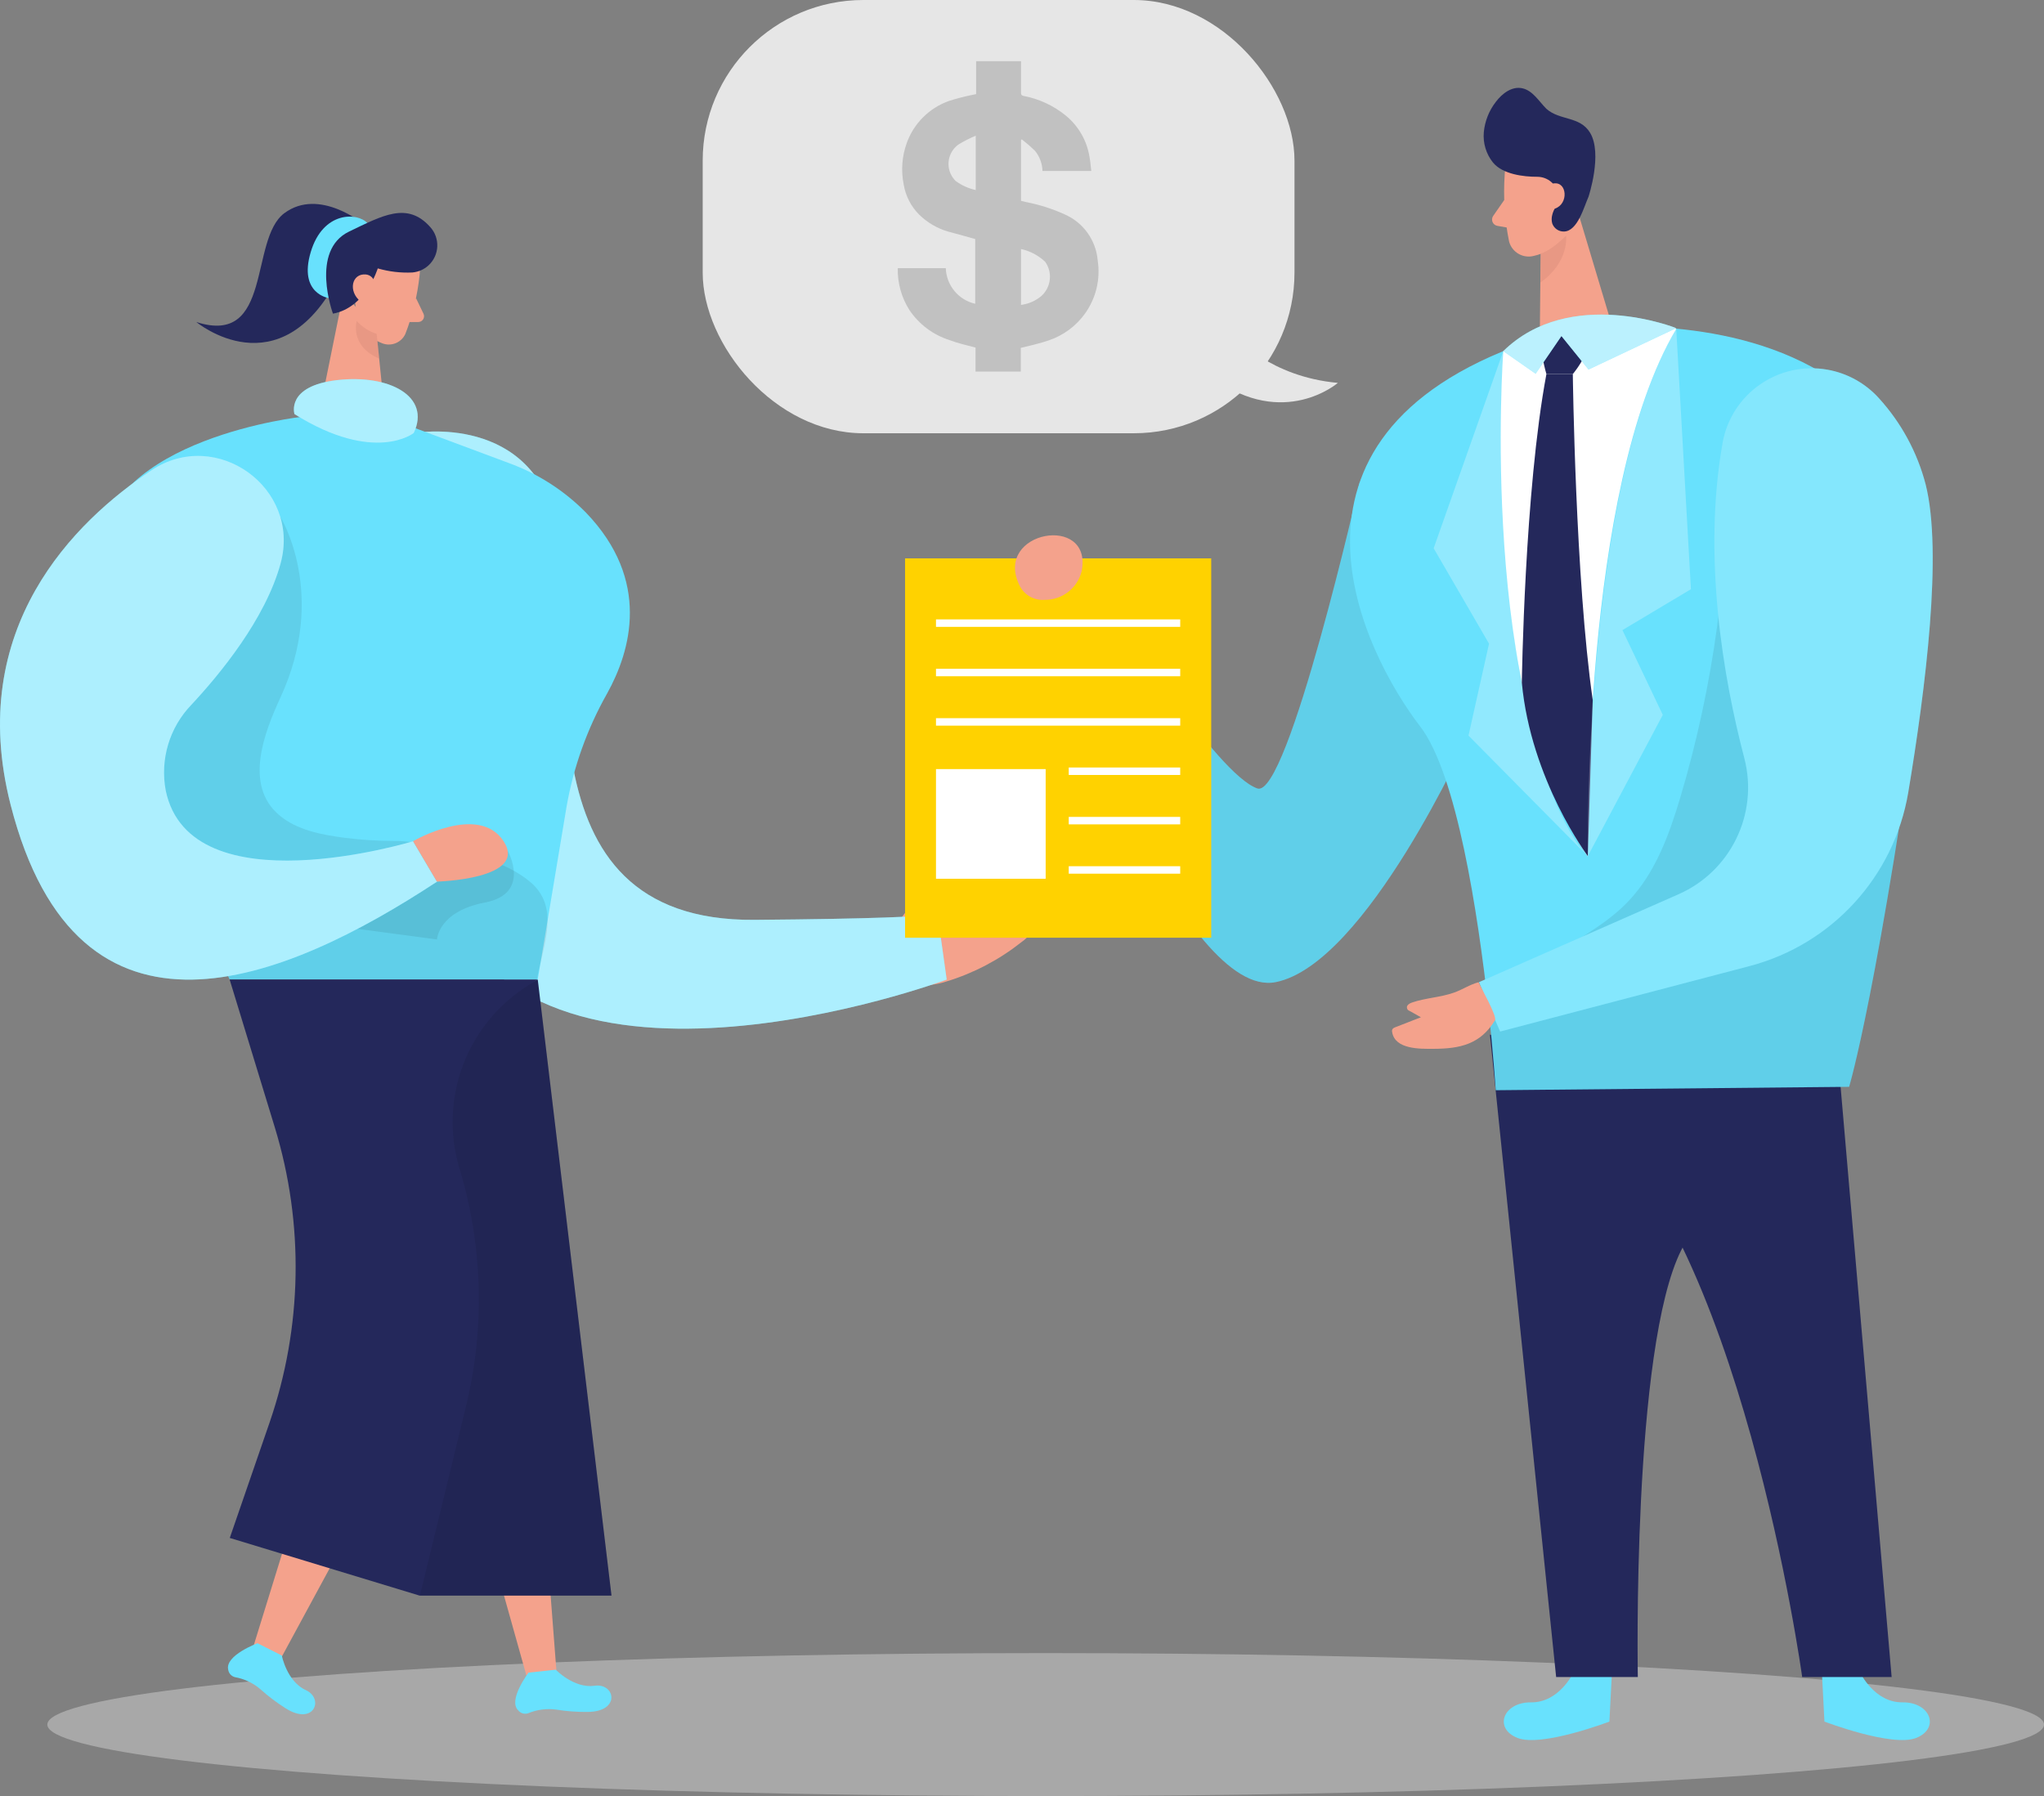 <?xml version="1.0" encoding="UTF-8"?><svg id="_レイヤー_1" xmlns="http://www.w3.org/2000/svg" width="66.384mm" height="58.34mm" viewBox="0 0 188.175 165.374"><rect x="0" y="0" width="188.175" height="165.374" fill="#808080" stroke="none"/><defs><style>.cls-1{opacity:.08;}.cls-1,.cls-2,.cls-3,.cls-4,.cls-5,.cls-6,.cls-7{isolation:isolate;}.cls-2{fill:#ce8172;opacity:.31;}.cls-8,.cls-3,.cls-5,.cls-6,.cls-7{fill:#fff;}.cls-9{fill:#f4a28c;}.cls-3{opacity:.46;}.cls-4{opacity:.39;}.cls-4,.cls-10{fill:#e6e6e6;}.cls-5{opacity:.27;}.cls-6{opacity:.55;}.cls-7{opacity:.19;}.cls-11{fill:#c1c1c1;}.cls-12{fill:#24285b;}.cls-13{fill:#ffd200;}.cls-14{fill:#68e1fd;}</style></defs><ellipse class="cls-4" cx="96.266" cy="158.793" rx="91.909" ry="6.582"/><path class="cls-9" d="m87.586,80.217c.292-.174.694-.333.951-.125s.201.653.069.986c-.404,1.03-1.038,1.954-1.854,2.701,2.494-.742,5.165-.632,7.59.312.183.059.353.153.5.278.337.365.404.904.167,1.34-.244.421-.581.78-.986,1.049-2.043,1.617-4.37,2.839-6.861,3.604-.91.309-1.877.418-2.833.319-.969-.109-1.831-.667-2.326-1.507-1.625-3.132,3.326-7.576,5.583-8.958Z"/><path class="cls-14" d="m38.11,39.872s11.11-1.979,13.194,8.833c2.083,10.812-4.166,36.171,18.152,35.991,22.318-.181,16.804-.882,16.804-.882l.896,6.381s-39.581,14.749-46.927-9.027c-7.347-23.776-2.118-41.296-2.118-41.296Z"/><path class="cls-3" d="m38.11,39.872s11.11-1.979,13.194,8.833c2.083,10.812-4.166,36.171,18.152,35.991,22.318-.181,16.804-.882,16.804-.882l.896,6.381s-39.581,14.749-46.927-9.027c-7.347-23.776-2.118-41.296-2.118-41.296Z"/><polygon class="cls-9" points="44.727 117.853 25.708 152.976 23.09 152.364 34.499 115.457 44.727 117.853"/><path class="cls-14" d="m25.944,152.434s.458,2.382,2.201,3.18.75,3.34-1.861,1.673c-.815-.516-1.586-1.099-2.305-1.743-.67-.578-1.483-.964-2.354-1.118-.328-.084-.572-.359-.618-.694-.306-1.312,2.701-2.43,2.701-2.43l2.236,1.132Z"/><polygon class="cls-9" points="48.199 114.499 51.262 154.323 48.727 155.225 38.304 118.027 48.199 114.499"/><path class="cls-14" d="m51.165,153.739s1.673,1.75,3.576,1.479,2.437,2.403-.66,2.41c-.965.012-1.929-.06-2.882-.215-.876-.117-1.767.001-2.583.34-.33.11-.694.002-.91-.271-.972-.937.951-3.472.951-3.472l2.507-.271Z"/><path class="cls-12" d="m33.541,20.686s-4.125-3.472-7.368-1.055-1.042,12.284-8.097,10.02c0,0,7.638,6.361,13.034-4.027l2.43-4.937Z"/><path class="cls-14" d="m30.249,27.443s-2.778-.403-1.646-4.222,4.326-3.673,5.229-2.673l-3.583,6.895Z"/><polygon class="cls-12" points="49.505 90.188 56.296 146.92 38.645 146.92 37.179 95.868 49.505 90.188"/><polygon class="cls-1" points="49.505 90.188 56.296 146.92 38.645 146.92 37.179 95.868 49.505 90.188"/><path class="cls-9" d="m38.624,25.366c-.196,1.849-.637,3.663-1.312,5.395-.397.839-1.398,1.198-2.237.801-.002-.001-.004-.002-.006-.003-1.357-.545-2.266-1.837-2.319-3.298l-.431-3.055c-.044-1.271.719-2.431,1.903-2.896,2.104-.958,4.708,1.042,4.402,3.055Z"/><polygon class="cls-9" points="31.631 26.922 29.458 37.65 35.457 38.428 34.652 30.512 31.631 26.922"/><path class="cls-9" d="m38.297,27.449l.694,1.444c.123.269.005.586-.264.709-.072.033-.15.049-.229.048h-1.299l1.097-2.201Z"/><path class="cls-2" d="m34.673,30.741c-.706-.226-1.339-.636-1.833-1.187,0,0-.694,2.292,2.083,3.472l-.25-2.285Z"/><path class="cls-9" d="m31.86,26.977s.215-1.271-.75-1.389-1.299,1.743-.042,2.167l.792-.778Z"/><path class="cls-12" d="m37.964,25.089c-1.076.051-2.153-.076-3.187-.375,0,0-1.097,3.611-4.125,4.166,0,0-2.146-5.819,1.493-7.562,3.055-1.465,5.354-2.778,7.458-.417.933,1.023.86,2.608-.162,3.541-.408.372-.927.599-1.476.646Z"/><path class="cls-14" d="m27.881,38.365s-18.054,1.944-18.797,12.346,12.055,39.476,12.055,39.476h28.366l2.653-15.909c.641-3.659,1.902-7.181,3.729-10.416,2.18-3.916,4.069-10.416-1.944-16.666-2-2.029-4.426-3.588-7.104-4.562l-10.61-3.958-8.347-.312Z"/><path class="cls-9" d="m34.638,26.658s0-1.486-1.187-1.389-1.389,1.826,0,2.673l1.187-1.285Z"/><path class="cls-14" d="m27.111,38.129s-.833-2.59,3.951-3.132,8.611,1.493,7.034,4.861c.014.014-3.604,2.889-10.985-1.729Z"/><path class="cls-3" d="m27.111,38.129s-.833-2.59,3.951-3.132,8.611,1.493,7.034,4.861c.014.014-3.604,2.889-10.985-1.729Z"/><path class="cls-12" d="m21.139,90.188l4.166,13.638c2.708,8.882,2.535,18.394-.493,27.172l-3.659,10.61,17.506,5.319,4.243-17.443c1.741-7.156,1.554-14.646-.542-21.707l-.076-.25c-1.917-6.457.758-13.395,6.513-16.895l.694-.444h-28.352Z"/><path class="cls-1" d="m25.805,47.587s4.437,7.083,0,16.666c-1.472,3.194-3.368,8.041-.104,10.798,1.625,1.389,3.93,1.812,5.972,2.083,1.55.2,3.111.3,4.673.299,2.083,0,2.979.507,4.861,1.153.755.193,1.527.309,2.305.347,1.916.235,3.727,1.003,5.229,2.215,2.889,2.34,1.264,5.854.694,9.027h-28.297l-.528-1.903-5.979-10.944-2.778-13.832,13.95-15.909Z"/><path class="cls-1" d="m46.734,78.321s2.229,3.951-2.083,4.777-4.423,3.403-4.423,3.403l-9.11-1.215,15.617-6.965Z"/><path class="cls-14" d="m25.833,51.871c1.896-6.944-5.902-12.548-11.895-8.569-7.076,4.708-17.117,14.52-12.964,30.79,6.208,24.304,25.276,16.284,39.254,7.09l-2.201-3.722s-20.492,6.25-22.769-4.666c-.541-2.861.339-5.807,2.361-7.902,2.59-2.778,6.812-7.874,8.215-13.02Z"/><path class="cls-3" d="m25.833,51.871c1.896-6.944-5.902-12.548-11.895-8.569-7.076,4.708-17.117,14.52-12.964,30.79,6.208,24.304,25.276,16.284,39.254,7.09l-2.201-3.722s-20.492,6.25-22.769-4.666c-.541-2.861.339-5.807,2.361-7.902,2.59-2.778,6.812-7.874,8.215-13.02Z"/><path class="cls-9" d="m38.027,77.453s6.034-3.514,8.333,0c2.298,3.514-6.138,3.722-6.138,3.722l-2.194-3.722Z"/><path class="cls-9" d="m102.585,58.065s-1.694-5.805-2.083-5.277-.326,2.146-.326,2.146c0,0-1.826-3.062-2.93-2.604-1.07.491-1.879,1.416-2.222,2.541-.062.694,3.784,7.236,3.784,7.236l3.778-4.041Z"/><path class="cls-14" d="m125.194,44.33s-6.625,29.234-9.437,28.269c-3.778-1.305-12.909-15.971-12.909-15.971l-4.958,5.125s11.214,30.338,19.554,28.679,17.749-22.714,17.749-22.714l-9.999-23.387Z"/><path class="cls-1" d="m125.194,44.33s-6.625,29.234-9.437,28.269c-3.778-1.305-12.909-15.971-12.909-15.971l-4.958,5.125s11.214,30.338,19.554,28.679,17.749-22.714,17.749-22.714l-9.999-23.387Z"/><path class="cls-14" d="m144.832,154.038s-1.292,2.736-3.875,2.708-3.472,2.403-1.25,3.278,8.458-1.507,8.458-1.507l.243-4.708-3.576.229Z"/><path class="cls-14" d="m171.274,154.038s1.292,2.736,3.875,2.708,3.472,2.403,1.257,3.278-8.444-1.507-8.444-1.507l-.243-4.708,3.555.229Z"/><path class="cls-12" d="m169.399,99.486l-32.234-4.215,6.097,59.142h7.52s-.562-30.324,4.021-39.351c4.583-9.027,14.596-15.575,14.596-15.575Z"/><path class="cls-12" d="m169.399,99.486l4.75,54.927h-8.236s-5.729-41.622-20.499-52.364l23.984-2.562Z"/><path class="cls-9" d="m138.527,16.068c-.144,2.066-.008,4.143.403,6.173.269.996,1.294,1.585,2.29,1.317.005-.001.01-.003.015-.004,1.585-.344,2.825-1.577,3.18-3.159l1.062-3.243c.292-1.389-.323-2.81-1.535-3.548-2.125-1.507-5.375.194-5.416,2.465Z"/><polygon class="cls-9" points="144.832 18.061 148.338 29.755 141.755 31.227 141.846 22.13 144.832 18.061"/><path class="cls-9" d="m138.485,18.415l-1.014,1.458c-.188.266-.125.635.141.823.074.052.158.087.248.101l1.423.25-.799-2.632Z"/><path class="cls-2" d="m141.86,23.339s.847-.181,2.319-1.639c0,0,.326,2.417-2.368,4.312l.049-2.673Z"/><path class="cls-12" d="m143.464,18.339c-.083.507-.444.93-.562,1.451-.069.257-.069.528,0,.785.164.461.608.762,1.097.743,1.25-.049,1.819-2.264,2.243-3.201,0,0,1.319-3.972.139-5.902-.937-1.535-2.778-1.097-4.014-2.194-.694-.694-1.243-1.667-2.201-1.889s-1.875.472-2.458,1.25c-.623.803-1.006,1.766-1.104,2.778-.093,1.015.213,2.026.854,2.819.889,1.062,2.778,1.305,4.09,1.299.946.012,1.75.694,1.917,1.625.021.145.021.292-0.0.437Z"/><path class="cls-9" d="m142.186,18.228s0-1.437,1.083-1.347,1.09,2.167-.375,2.389l-.708-1.042Z"/><path class="cls-14" d="m177.267,59.51c-4.291,31.553-7.034,40.56-7.034,40.56l-32.532.312s-.215-3.257-.694-7.784c-.944-8.437-2.882-21.304-6.25-25.693-5.152-6.701-15.353-26.547,9.763-35.379l5.659-1.271s12.27-1.514,21.492,4.027c6.5,3.896,11.485,11.298,9.597,25.227Z"/><path class="cls-1" d="m177.267,59.51c-4.291,31.553-7.034,40.56-7.034,40.56l-32.532.312s-.215-3.257-.694-7.784c2.068-1.962,4.343-3.695,6.784-5.166,2.132-1.34,4.361-2.604,6.097-4.423,2.514-2.632,3.791-6.173,4.826-9.652,3.032-10.223,4.482-20.85,4.298-31.512l4.166-6.638c1.42-.643,2.97-.947,4.527-.889,6.465,3.861,11.451,11.263,9.562,25.193Z"/><path class="cls-8" d="m138.395,32.331s-2.347,32.206,7.784,46.525c0,0-.576-33.921,8.138-48.566,0-.028-8.138-2.271-15.922,2.042Z"/><path class="cls-14" d="m158.588,40.761c.819-4.529,5.154-7.536,9.683-6.717,1.819.329,3.476,1.253,4.712,2.627,2.054,2.259,3.529,4.982,4.298,7.937,1.569,6.25,0,18.749-1.604,28.366-1.305,7.724-7.008,13.971-14.582,15.971l-22.991,6.034-1.951-4.541,18.36-8.09c4.815-2.114,7.391-7.405,6.083-12.499-1.944-7.409-3.875-18.575-2.007-29.088Z"/><path class="cls-7" d="m158.588,40.761c.819-4.529,5.154-7.536,9.683-6.717,1.819.329,3.476,1.253,4.712,2.627,2.054,2.259,3.529,4.982,4.298,7.937,1.569,6.25,0,18.749-1.604,28.366-1.305,7.724-7.008,13.971-14.582,15.971l-22.991,6.034-1.951-4.541,18.36-8.09c4.815-2.114,7.391-7.405,6.083-12.499-1.944-7.409-3.875-18.575-2.007-29.088Z"/><path class="cls-9" d="m136.124,90.438c-.84.222-1.493.694-2.285.965-1.222.431-2.59.479-3.84.903-.236.083-.521.25-.472.493s.181.243.312.319l.972.549-2.375.924c-.091.029-.172.082-.236.153-.049.089-.062.194-.035.292.264,1.597,2.569,1.542,3.784,1.535,2.451,0,4.347-.417,5.68-2.625.222-.368-1.299-3.007-1.507-3.507Z"/><path class="cls-5" d="m138.395,32.331l-6.409,18.152,5.097,8.784-1.889,8.465,10.985,11.11s-9.097-8.173-7.784-46.511Z"/><path class="cls-12" d="m141.832,31.081c.035-.93.646-.757,1.535-1.014s1.805-1.243,2.576-.389c1.486,1.653-1.146,4.764-1.146,4.764h-2.43c-.319-1.093-.499-2.223-.535-3.361Z"/><path class="cls-12" d="m142.367,34.442h2.43s.229,18.86,1.833,30.012l-.451,14.374s-5.243-7.006-6.076-15.971c-0-.007.243-17.665,2.264-28.415Z"/><path class="cls-14" d="m138.395,32.331l2.979,2.083,2.375-3.472,2.493,3.083,8.076-3.812s-9.77-3.909-15.923,2.118Z"/><path class="cls-6" d="m138.395,32.331l2.979,2.083,2.375-3.472,2.493,3.083,8.076-3.812s-9.77-3.909-15.923,2.118Z"/><path class="cls-5" d="m154.317,30.262l1.354,23.991-6.305,3.764,3.715,7.805-6.902,13.006s-.437-34.116,8.138-48.566Z"/><rect class="cls-13" x="83.322" y="51.413" width="28.186" height="34.928"/><path class="cls-9" d="m93.828,53.843c.41.91,1.345,1.465,2.34,1.389,1.618.02,3.035-1.08,3.416-2.653,1.021-5.298-8.097-3.701-5.757,1.264Z"/><rect class="cls-8" x="86.169" y="70.815" width="10.097" height="10.097"/><rect class="cls-8" x="86.169" y="57.031" width="22.485" height=".687"/><rect class="cls-8" x="86.169" y="61.579" width="22.485" height=".687"/><rect class="cls-8" x="86.169" y="66.127" width="22.485" height=".687"/><rect class="cls-8" x="98.39" y="70.669" width="10.263" height=".687"/><rect class="cls-8" x="98.39" y="75.217" width="10.263" height=".687"/><rect class="cls-8" x="98.39" y="79.758" width="10.263" height=".687"/><rect class="cls-10" x="64.691" width="54.482" height="39.893" rx="14.791" ry="14.791"/><path class="cls-10" d="m113.799,31.04s3.111,3.646,9.367,4.215c0,0-4.951,4.298-11.471-.437l2.104-3.778Z"/><path class="cls-11" d="m93.995,5.638v2.903c0,.187.056.25.236.292,1.424.269,2.759.889,3.882,1.805,1.18.966,1.962,2.333,2.194,3.84.076.41.104.826.16,1.264h-4.493c-.019-.68-.264-1.335-.694-1.861-.383-.371-.787-.721-1.208-1.049l-.076.062v5.597l.479.118c1.216.235,2.4.612,3.528,1.125,1.728.748,2.902,2.387,3.055,4.264.259,1.709-.157,3.452-1.16,4.861-.826,1.156-1.995,2.023-3.34,2.479-.826.285-1.694.479-2.583.694v2.18h-4.166v-2.208c-.833-.222-1.639-.396-2.41-.694-1.508-.483-2.807-1.462-3.687-2.778-.724-1.148-1.094-2.483-1.062-3.84h4.423c.05,1.582,1.164,2.93,2.708,3.278v-5.958c-.84-.243-1.68-.472-2.514-.694-.99-.292-1.893-.821-2.632-1.542-.759-.752-1.262-1.724-1.437-2.778-.261-1.284-.162-2.615.285-3.847.652-1.798,2.073-3.212,3.875-3.854.734-.234,1.48-.427,2.236-.576l.271-.056v-3.028h4.132Zm0,22.436c.685-.084,1.331-.364,1.861-.805.906-.804,1.067-2.159.375-3.153-.622-.594-1.395-1.005-2.236-1.187v5.145Zm-4.166-15.582c-.549.231-1.081.503-1.59.812-.988.709-1.214,2.084-.505,3.072.074.103.157.2.248.289.55.404,1.18.688,1.847.833v-5.007Z"/></svg>